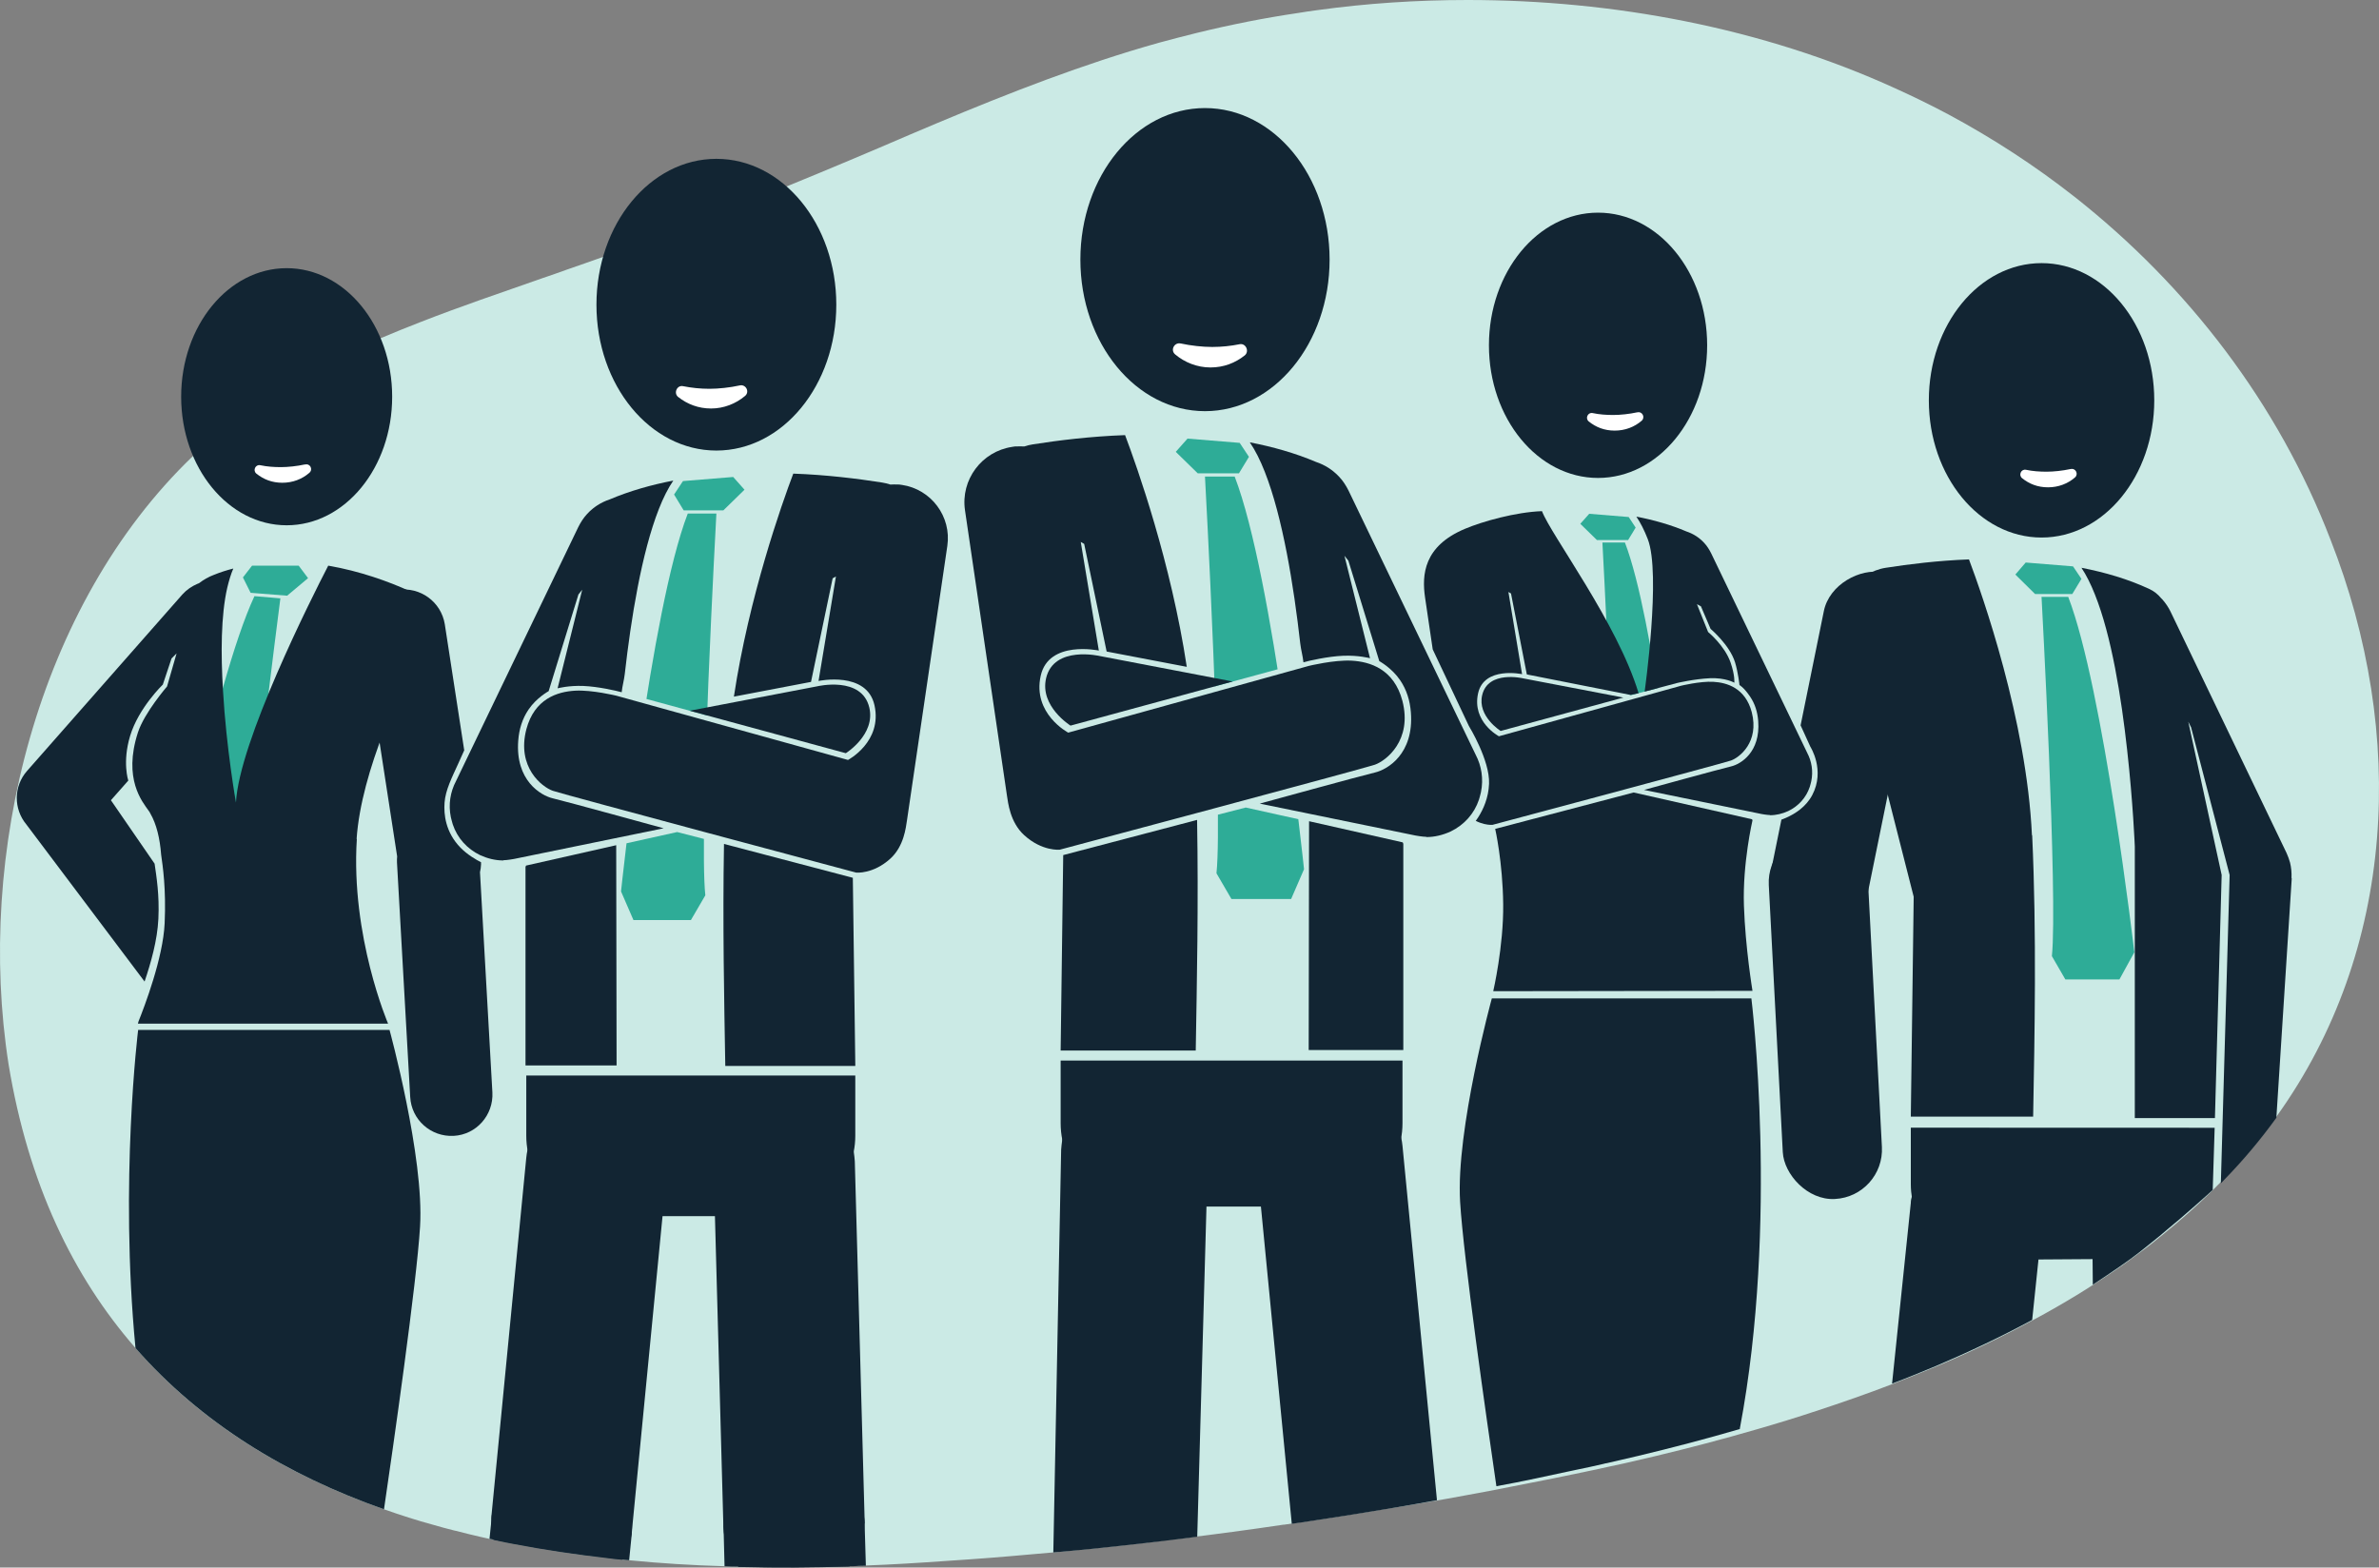 <svg xmlns="http://www.w3.org/2000/svg" xmlns:xlink="http://www.w3.org/1999/xlink" id="Layer_2" data-name="Layer 2" viewBox="0 0 989.89 652.35"><rect x="0" y="0" width="989.89" height="652.35" fill="#808080" stroke="none"/><defs><style>      .cls-1 {        clip-path: url(#clippath-6);      }      .cls-2 {        clip-path: url(#clippath-4);      }      .cls-3 {        fill: #fff;      }      .cls-4 {        fill: none;      }      .cls-5 {        fill: #cbeae5;      }      .cls-6 {        fill: #122533;      }      .cls-7 {        clip-path: url(#clippath-1);      }      .cls-8 {        clip-path: url(#clippath-5);      }      .cls-9 {        clip-path: url(#clippath-3);      }      .cls-10 {        fill: #2eac97;      }      .cls-11 {        clip-path: url(#clippath-2);      }      .cls-12 {        clip-path: url(#clippath);      }    </style><clipPath id="clippath"><path class="cls-4" d="M145.72,238.13h45l4.96,68.48s-1.98,4.52-5.09,11.35c-2.57,5.64-5.22,10.83-5.61,16.04-.37,4.89.39,12.39,6.65,18.78,5.52,5.63,13.83,8.35,13.83,8.35l5.61,102-16.04,18-27-3.91-18.78-125.22-3.52-113.87Z"></path></clipPath><clipPath id="clippath-1"><path class="cls-4" d="M741.55,279.87l-1.17,2.61,12.91,28.3s6.26,9.72.78,20.09c-5.12,9.7-17.87,11.61-17.87,11.61l-9.26,40.17,62.09,20.87,20.35-121.04-14.09-58.96-49.57-7.3-4.17,63.65Z"></path></clipPath><clipPath id="clippath-2"><polygon class="cls-4" points="655.98 281.96 678.68 289.29 695.07 284.96 685.02 208.06 642.37 205.81 655.98 281.96"></polygon></clipPath><clipPath id="clippath-3"><path class="cls-4" d="M588.68,205.65h171v207.39h-146.35l-2.35-67.89s8.14-7.24,8.61-18.98c.39-9.78-8.41-24.07-8.41-24.07l-21.33-45.2-1.17-51.26Z"></path></clipPath><clipPath id="clippath-4"><polygon class="cls-4" points="257.64 351.61 281.77 346.26 295.46 349.78 299.6 299.22 262.07 289 274.85 191.17 329.11 188.3 307.46 395.7 245.11 388.39 257.64 351.61"></polygon></clipPath><clipPath id="clippath-5"><polygon class="cls-4" points="543.42 341.62 518.34 336.06 504.11 339.72 499.81 287.19 538.81 276.57 525.53 174.92 469.15 171.94 491.65 387.42 556.43 379.83 543.42 341.62"></polygon></clipPath><clipPath id="clippath-6"><path class="cls-4" d="M434.5,437.7l180.78,1.96-.13,181.43s-37.7,7.62-93.91,15.39c-57.52,7.96-91.7,10.3-91.7,10.3"></path></clipPath></defs><g id="Layer_2_copy" data-name="Layer 2 copy"><path class="cls-5" d="M610.68,0c-21.2,0-42.1,1.4-62.4,4.2-2.7.4-5.4.7-8.1,1.2-14.3,2.1-28.3,4.9-42.2,8.3-5.3,1.3-10.6,2.7-15.8,4.1-31.4,8.8-62.1,20.8-92.4,33.5-3.7,1.6-7.4,3.1-11.1,4.7-16.7,7.2-34,14.5-51.4,21.6-6,2.4-12,4.9-18,7.2-19.4,7.7-39,15.2-58.3,22.1-5.1,1.8-10.1,3.6-15.1,5.3-3.3,1.2-6.7,2.4-10,3.5-17.4,6.1-34.5,11.9-51.1,18.4-5.5,2.1-11,4.4-16.5,6.7-20.7,8.8-40.6,19.2-59.3,33h-.1c-6.6,5-12.8,10.4-18.7,16.1C15.48,252-10.12,355.6,3.58,443c8.2,49.6,26.8,88.2,52.8,118,27.4,31.4,63,52.9,103.4,67.1,6.8,2.4,13.6,4.6,20.6,6.5,2.8.8,5.6,1.6,8.5,2.3.3,0,.6.2.9.2,3.4.9,6.8,1.7,10.2,2.5,1.2.3,2.4.5,3.6.8.5.1,1.1.2,1.6.3.3,0,.6.1.8.2,2.6.6,5.3,1.1,8,1.6,12.6,2.4,25.5,4.4,38.5,5.8,2.1.2,4.2.5,6.3.7,1,.1,1.9.2,2.9.3,13.1,1.3,26.3,2.1,39.7,2.5h0c1.9,0,3.9.1,5.8.2,6.2.2,12.5.2,18.7.2,9.1,0,18.3-.2,27.5-.5h1.4c1.8,0,3.5-.1,5.3-.2,11.2-.4,22.4-1.1,33.6-1.9,3.4-.2,6.8-.5,10.3-.7,5.5-.4,11-.8,16.6-1.3,3-.3,6.1-.5,9.1-.8,3.4-.3,6.9-.6,10.3-.9,13.1-1.3,26.2-2.6,39.3-4.2.7,0,1.5-.2,2.2-.3,3.4-.4,6.8-.8,10.2-1.2,14.2-1.7,28.3-3.6,42.4-5.7h.3c9.9-1.4,19.8-2.9,29.6-4.5,9.8-1.5,19.6-3.2,29.5-4.8h0c2.9-.5,5.8-1,8.7-1.5,4.3-.8,8.7-1.6,13.1-2.4,4.8-.9,9.6-1.8,14.5-2.8,5.5-1.1,11.1-2.2,16.7-3.3,4.2-.9,8.4-1.7,12.6-2.6,1.2-.3,2.5-.5,3.8-.8,3.8-.8,7.6-1.7,11.5-2.5.5-.1.9-.2,1.4-.3,4.3-1,8.6-2,12.9-3,14.2-3.4,28.3-7.1,42.4-11.2,8.3-2.4,16.5-4.9,24.6-7.6,10.7-3.5,21.3-7.2,31.7-11.2,6.1-2.4,12.2-4.8,18.2-7.3,13.8-5.8,27.2-12.2,40.1-19.2,3.4-1.8,6.8-3.7,10.1-5.6,5.4-3.1,10.7-6.3,15.9-9.7,1.7-1.1,3.5-2.3,5.2-3.4,3.5-2.3,7-4.7,10.3-7.2,3.9-2.8,7.8-5.7,11.5-8.8.7-.5,1.4-1.1,2.1-1.7,6.3-5.1,12.3-10.4,18.1-16,.3-.3.6-.5.8-.8l1.5-1.5c.4-.3.7-.7,1.1-1.1.6-.6,1.1-1.1,1.7-1.7.5-.5,1.1-1.1,1.6-1.6,8-8.2,15.2-16.8,21.7-25.8h0c49.6-69.1,54.3-159,22.4-240.1-21.7-56.4-59.2-105.4-106.6-142.7-16.3-12.8-33.8-24.2-52.2-34.1-7.3-3.9-14.7-7.5-22.2-10.9C733.28,11.5,671.08,0,610.68,0"></path><g><ellipse class="cls-6" cx="119.28" cy="165.1" rx="43.9" ry="53.5"></ellipse><polygon class="cls-10" points="128.18 240.6 124.28 235.4 104.88 235.4 101.08 240.3 104.28 246.7 119.48 247.9 128.18 240.6"></polygon><path class="cls-10" d="M116.68,248.9s-15.86,122.1-15.38,146.2l-6.13,9.1-21.51-1.7-5.16-11.5s20.44-106.6,37.37-142.9l10.71.9h0l.1-.1Z"></path><path class="cls-6" d="M174.78,510.5c-1.4,23.5-11.3,92.4-15,117.6-40.4-14.2-76-35.8-103.4-67.1-6.7-69.4,1.1-132.4,1.1-132.4h104.6s14.5,53,12.7,81.9Z"></path><path class="cls-6" d="M170.28,245.9c-8.6-3.9-20.4-8.2-33.7-10.5-7.2,13.9-37.1,73.4-38.4,98.6,0,0-4-22.4-5.4-46.7-.9-15.1-.9-31.1,1.8-42.8.7-2.9,1.5-5.6,2.5-7.9-2.7.7-5.3,1.5-8,2.6-2.3.86-4.39,2.06-6.27,3.51-.23.09-.47.19-.73.29-2.3,1-4.4,2.4-6.2,4.4L11.28,320.8c-5.7,6.43-5.65,15.88-.32,22.29l49.2,65.39c2.63-7.81,5.31-17.12,5.74-26.09.48-10.01-.81-17.64-1.57-22.96l-18.18-26.41,2.23-2.52,5-5.66s-2.56-7.61.77-18.62c3.52-11.64,13.6-21.33,13.6-21.33l3.62-10.86,2.11-2.13-3.97,13.77s-9.47,10.95-12.13,19.17c-6.26,19.37,1.91,28.88,4.4,32.45.3.4.6.8.8,1.3,2.54,4.39,3.95,10.32,4.47,17.1.67,4.75,2.1,14.11,1.46,28.52-.64,14.45-8.47,34.85-10.87,40.84-.16.61-.26.95-.26.95h104.1s-15.6-36.3-13-76.9l-.1.1c1.9-28.4,18.8-63.9,28.9-82.7,4.1-7.6.9-17.1-7-20.6Z"></path><g class="cls-12"><path class="cls-6" d="M204.88,454.6l-5.16-91.64c.48-2.06.6-4.24.26-6.46l-14.9-96.7c-1.5-9.3-10.2-15.7-19.6-14.3-9.3,1.5-15.7,10.2-14.3,19.6l14.07,91.3c-.07.82-.11,1.65-.07,2.5l5.5,97.6c.5,9.5,8.6,16.7,18.1,16.2,9.4-.5,16.6-8.6,16.1-18.1Z"></path></g></g><g><polygon class="cls-10" points="838.58 239.1 842.88 234.1 862.58 235.7 866.08 240.9 862.28 247.2 846.78 247.2 838.58 239.1"></polygon><path class="cls-10" d="M849.48,248.5s6.8,125.1,4.3,149.4l5.6,9.7h22.5l6.2-11.3s-12.8-109.7-27.5-147.9h-11.2l.1.1Z"></path><ellipse class="cls-6" cx="849.48" cy="166.6" rx="46.9" ry="57.1"></ellipse><path class="cls-6" d="M845.58,347.6c1.9,41.2,1,83.9.4,117.1h-50.9l1.2-91.5-28.4-111.6c-3-11.7,4.8-23.4,16.7-25.3,9.6-1.5,21.6-3,34.7-3.5,5.5,14.6,24,67,26.2,114.8h.1Z"></path><path class="cls-6" d="M850.28,503.5c0,1,0,1.9-.2,2.9l-1.8,17-2.7,25.9c-12.9,7-26.3,13.3-40.1,19.2-6,2.5-12.1,5-18.2,7.3l7.8-75.2c0-1,.2-1.9.5-2.9,2.9-13.7,15.7-23.2,29.9-21.8,14.2,1.5,24.8,13.5,24.8,27.4h0v.2Z"></path><rect class="cls-6" x="738.87" y="346.57" width="41.3" height="152.5" rx="20.6" ry="20.6" transform="translate(-21.09 40.33) rotate(-3)"></rect><g><path class="cls-6" d="M921.51,469.33l-126.43-.04v23.6c0,2,.2,3.9.5,5.8,2.6,14.6,15.4,25.6,30.8,25.6l44.33-.3.1,10.65s10.57-6.95,15.75-10.76,8.23-6.49,12.03-9.49c.7-.6,2.53-2.14,3.23-2.74,6.3-5.1,17.89-15.46,18.88-16.43l.81-25.89Z"></path><path class="cls-6" d="M953.48,365.39c.1-2.2-.1-4.4-.6-6.4-.17-.66-.39-1.3-.62-1.94-.12-.36-.27-.71-.42-1.06,0-.02-.02-.05-.03-.07-.14-.35-.27-.69-.43-1.03l-48.2-100.3c-.9-1.9-2.1-3.6-3.4-5.1-.19-.21-.4-.4-.6-.6-1.32-1.61-2.94-2.91-4.9-3.8-8.8-4.1-18.4-6.9-28.2-8.8,2,3,3.9,6.8,5.6,11.1,6.9,17.2,11,42.9,13.4,64.6h0c2.5,22.3,3.2,40.3,3.2,40.3v113h33.34s2.8-101.16,2.8-101.16l-13.89-63.78,1.17,2.35,16.04,61.43-3.66,128.34c.34-.37,1.03-1.12,1.4-1.49,8-8.2,15.2-16.8,21.7-25.8l6.4-99.6-.1-.2Z"></path></g><g class="cls-7"><rect class="cls-6" x="691.79" y="292.29" width="152.5" height="41.3" rx="20.6" ry="20.6" transform="translate(308.26 1003.17) rotate(-78.5)"></rect></g></g><path class="cls-6" d="M360.18,651.6c-1.8,0-3.5.1-5.3.2h-1.4c-15.4.5-30.9.6-46.2.2-2,0-3.9-.1-5.8-.2h0l-.4-15.7v-.8h0c0-15.9,12.6-28.9,28.6-29.3,16-.4,29.3,12,30.1,27.9h0v.7l.5,17h-.1Z"></path><path class="cls-6" d="M262.88,637.6h0v.7l-1.1,11c-1,0-1.9-.2-2.9-.3-2.1-.2-4.2-.4-6.3-.7-13.1-1.5-25.9-3.4-38.5-5.8-2.7-.5-5.3-1-8-1.6l-.8-.2c-.5-.1-1.1-.2-1.6-.3l.8-7.8v-.8h0c1.8-14.8,14.4-25.8,29.1-25.8s1.9,0,2.9.1c15.9,1.5,27.6,15.5,26.4,31.3h0v.2Z"></path><g><ellipse class="cls-6" cx="664.94" cy="143.7" rx="45.4" ry="55.2"></ellipse><path class="cls-6" d="M723.94,594.7c-14,4.1-28.2,7.8-42.4,11.2-4.3,1-8.6,2-12.9,3-.5,0-.9.2-1.4.3-3.8.9-7.6,1.7-11.5,2.5-1.2.3-2.5.5-3.8.8-4.2.9-8.4,1.8-12.6,2.7-5.6,1.2-11.2,2.3-16.7,3.3-4.1-28.1-13.7-95-15.1-118.4-1.8-29.9,13.2-84.6,13.2-84.6h108s11.5,93-4.8,179v.2Z"></path><polygon class="cls-10" points="657.56 217.99 661.26 213.82 677.69 215.16 680.59 219.56 677.45 224.75 664.48 224.75 657.56 217.99"></polygon><g class="cls-11"><path class="cls-10" d="M666.76,225.85s5.74,104.47,3.62,124.83l4.72,8.1h18.79s4.06-9.37,4.06-9.37c0,0-9.56-91.72-21.83-123.64h-9.35s0,.08,0,.08Z"></path></g><path class="cls-6" d="M729.2,341.41l-.17-.46-49.27-11.15-57.62,15.15s3.13,13.71,3.33,31.31-4.14,36.23-4.14,36.23l107.87-.15s-2.97-17.88-3.56-35.49,3.56-35.44,3.56-35.44Z"></path><g class="cls-9"><g><path class="cls-6" d="M684,328.75s32.25-8.87,36.25-9.79c4-.92,12.34-5.89,11.33-18.92-.29-3.76-1.34-7.14-3.38-10.15-2.63-3.88-4.41-4.8-4.41-4.8,0,0-.6-5.43-1.86-9.49-2.25-7.24-10.17-13.89-10.17-13.89l-4.01-9.39-1.66-.88,4.64,11.57s6.91,5.65,9.35,12.69c1.89,5.45,1.57,8.41,1.57,8.41,0,0-3.72-2.15-10.17-1.86s-13.71,2-13.71,2l-13.45,3.58s6.94-49.16,1.28-63.55c-1.41-3.62-2.99-6.76-4.72-9.28,7.18,1.38,14.24,3.37,20.86,6.18,1.39.46,2.72,1.09,3.95,1.88.14.09.27.18.4.27.16.11.32.22.47.33.21.15.41.3.61.46.68.55,1.32,1.14,1.91,1.79,1.18,1.26,2.12,2.75,2.91,4.32l39.99,83.09c1.85,3.5,2.54,7.63,1.68,11.79-.03.14-.07.27-.1.41-.05.24-.12.48-.18.72-.05.2-.11.4-.17.59-.06.21-.11.43-.18.64-1.49,4.48-4.72,8.02-8.96,10.06-2.44,1.1-4.95,1.73-7.63,1.73v-.08c-1.14,0-3.4-.41-3.4-.41l-49.01-10.05Z"></path><path class="cls-6" d="M616.73,289.27c2.46-10.46,17.02-6.97,17.02-6.97l41.73,8-51.06,13.89s-9.77-6.08-7.69-14.92Z"></path><path class="cls-6" d="M609.42,220.13c7.47-3.16,21.26-7.02,32.19-7.41,3.78,9.99,31.4,46.54,40.2,75.76l-3.36.72-43.14-8.53-6.59-33.69-1.08-.62,5.69,34.2s-15.79-3.38-18.3,7.95c-2.65,11.95,8.66,17.89,8.66,17.89l75.77-21.02s7.93-1.94,13.43-1.64c5.84.32,13.34,2.65,16,12.61,3.23,12.46-5.13,18.92-8.66,20.15s-99.2,26.76-99.2,26.76c0,0-5.54.56-11.18-4.56-4.51-4.1-5.09-10.32-5.45-12.52l-11.43-77.47c-1.42-9.59-.52-21.39,16.43-28.57Z"></path></g></g></g><path class="cls-3" d="M126.98,193.3c2.1-.5,3.4,2.1,1.7,3.5-3,2.6-6.9,4.1-11.2,4.1s-7.8-1.4-10.8-3.8c-1.6-1.3-.4-3.9,1.6-3.5,2.8.6,5.7.8,8.6.8s6.7-.4,9.9-1.1h.2Z"></path><path class="cls-3" d="M681.28,171.6c2.1-.5,3.4,2.1,1.8,3.5-3,2.6-6.9,4.1-11.2,4.1s-7.8-1.4-10.8-3.8c-1.6-1.3-.4-3.9,1.6-3.5,2.8.6,5.7.8,8.6.8s6.7-.4,9.9-1.1h.1Z"></path><path class="cls-3" d="M861.58,195.2c2.1-.5,3.4,2.1,1.8,3.5-3,2.6-6.9,4.1-11.2,4.1s-7.8-1.4-10.8-3.8c-1.6-1.3-.4-3.9,1.6-3.5,2.8.6,5.7.8,8.6.8s6.7-.4,9.9-1.1h.1Z"></path><g><polygon class="cls-10" points="309.78 203.8 305.08 198.5 284.18 200.2 280.48 205.8 284.48 212.4 300.98 212.4 309.78 203.8"></polygon><ellipse class="cls-6" cx="298.08" cy="126.8" rx="49.9" ry="60.7"></ellipse><path class="cls-6" d="M322.58,506.1h-70.2c-18.4,0-33.4-15-33.4-33.4v-25.1h136.9v25.1c0,18.4-14.9,33.4-33.4,33.4h.1Z"></path><path class="cls-6" d="M359.68,634h0c0,6.7-2.3,12.9-6.2,17.9-15.4.5-30.9.6-46.2.2-3.7-4.6-6-10.3-6.3-16.7h0v-.8l-3.5-128.5-.6-21.2v-.8c0-15.9,12.6-28.9,28.6-29.3,14.9-.4,27.6,10.4,29.8,24.8.2,1.2.3,2.5.4,3.7l4.1,149.7v.9l-.1.1Z"></path><path class="cls-6" d="M277.48,487.7l-1.8,18.4-12.7,130.6c0,.3,0,.6-.1.9h0c-.5,4.2-2,8.1-4,11.5-2.1-.2-4.2-.4-6.3-.7-13.1-1.5-25.9-3.4-38.5-5.8-2.7-.5-5.3-1-8-1.6l-.8-.2c-.7-2.9-1-5.9-.8-9h0v-.9l14.5-149.1c.1-1.1.3-2.2.5-3.2h0c2.8-13.5,14.8-23.3,28.7-23.3s1.9,0,2.9.1c16.1,1.6,28,15.9,26.4,32.1h0v.2Z"></path><path class="cls-3" d="M307.78,160.4c2.6-.6,4.3,2.7,2.2,4.4-3.8,3.2-8.8,5.2-14.1,5.2s-9.9-1.8-13.7-4.8c-2-1.6-.5-5,2-4.5,3.5.7,7.2,1.1,11,1.1s8.5-.5,12.6-1.4h0Z"></path><polygon class="cls-6" points="218.88 360.22 218.66 360.8 218.66 443.4 256.56 443.4 256.4 351.74 218.88 360.22"></polygon><path class="cls-6" d="M301.25,351.22c-.59,32.99.09,65.75.54,92.38h54.1l-1.03-78.3-53.61-14.09Z"></path><g class="cls-2"><path class="cls-10" d="M298.08,213.8s-7.3,132.9-4.6,158.8l-6,10.3h-23.9l-5.17-11.92s12.17-116.68,27.77-157.28h11.9v.1Z"></path></g><g><path class="cls-6" d="M276.16,344.7s-41.02-11.28-46.11-12.46-15.7-7.5-14.41-24.07c.37-4.79,1.7-9.08,4.3-12.91,3.35-4.94,8.35-7.63,8.35-7.63l12.39-40.24,1.57-1.96-10.24,41.02s4.63-1.24,10.76-.98,13.52,1.95,15.91,2.61c.26-2.61.96-4.82,1.28-7.58,2.6-23,7-50.4,14.2-68.7,1.8-4.6,3.8-8.6,6-11.8-9.13,1.76-18.11,4.29-26.53,7.86-1.77.59-3.46,1.39-5.02,2.4-.18.11-.34.23-.51.34-.2.14-.4.28-.6.42-.26.19-.52.38-.77.59-.86.69-1.68,1.45-2.43,2.28-1.5,1.6-2.7,3.5-3.7,5.5l-50.87,105.7c-2.35,4.45-3.23,9.71-2.13,15,.04.18.09.35.13.52.07.31.15.61.23.91.07.25.14.51.21.76.08.27.14.54.23.81,1.9,5.7,6,10.2,11.4,12.8,3.1,1.4,6.3,2.2,9.7,2.2v-.1c1.45,0,4.33-.52,4.33-.52l62.35-12.78Z"></path><path class="cls-6" d="M361.72,294.48c-3.13-13.3-21.65-8.87-21.65-8.87l-53.09,10.17,64.96,17.67s12.43-7.73,9.78-18.98Z"></path><path class="cls-6" d="M375.28,201.8c-1.1-.2-.7-.16-3.3-.2-.5,0-.99.02-1.48.05-1.13-.37-2.3-.66-3.52-.85-10.2-1.6-23-3.2-36.9-3.7-4.81,12.71-18.43,51.21-24.71,92.81l32.09-6.13,9-43.11,1.37-.78-7.24,43.5s20.09-4.3,23.28,10.11c3.37,15.2-11.02,22.76-11.02,22.76l-96.39-26.74s-10.09-2.47-17.09-2.09c-7.43.4-16.98,3.37-20.35,16.04-4.11,15.85,6.52,24.07,11.02,25.63s126.2,34.04,126.2,34.04c0,0,7.04.72,14.22-5.8,5.74-5.22,6.47-13.12,6.93-15.93l16.79-114.22c1.8-12.2-6.7-23.6-18.9-25.4Z"></path></g></g><g><polygon class="cls-10" points="489.23 188.04 494.12 182.53 515.83 184.3 519.68 190.12 515.52 196.98 498.38 196.98 489.23 188.04"></polygon><ellipse class="cls-6" cx="501.39" cy="108.04" rx="51.85" ry="63.07"></ellipse><path class="cls-6" d="M475.93,502.13h72.94c19.12,0,34.7-15.59,34.7-34.7v-26.08s-142.24,0-142.24,0v26.08c0,19.12,15.48,34.7,34.7,34.7h-.1Z"></path><path class="cls-3" d="M491.31,142.95c-2.7-.62-4.47,2.81-2.29,4.57,3.95,3.32,9.14,5.4,14.65,5.4s10.29-1.87,14.23-4.99c2.08-1.66.52-5.2-2.08-4.68-3.64.73-7.48,1.14-11.43,1.14s-8.83-.52-13.09-1.45h0Z"></path><polygon class="cls-6" points="583.68 350.56 583.91 351.17 583.91 436.99 544.54 436.99 544.7 341.76 583.68 350.56"></polygon><path class="cls-6" d="M498.1,341.21c.61,34.28-.09,68.31-.56,95.99h-56.21s1.07-81.35,1.07-81.35l55.7-14.64Z"></path><g class="cls-8"><path class="cls-10" d="M501.39,198.43s7.58,138.08,4.78,165l6.23,10.7h24.83s5.37-12.39,5.37-12.39c0,0-12.64-121.23-28.85-163.41h-12.36s0,.1,0,.1Z"></path></g><g><path class="cls-6" d="M524.17,334.43s42.62-11.72,47.91-12.94c5.29-1.22,16.31-7.79,14.98-25-.38-4.97-1.77-9.44-4.47-13.42-3.48-5.13-8.67-7.93-8.67-7.93l-12.87-41.81-1.63-2.03,10.64,42.62s-4.81-1.29-11.18-1.02-14.04,2.02-16.53,2.71c-.27-2.72-1-5.01-1.33-7.88-2.7-23.9-7.27-52.37-14.75-71.38-1.87-4.78-3.95-8.94-6.23-12.26,9.49,1.83,18.82,4.45,27.57,8.16,1.84.61,3.59,1.45,5.22,2.49.18.11.35.24.53.36.21.14.42.29.62.44.27.2.54.4.8.61.9.72,1.74,1.51,2.53,2.37,1.56,1.66,2.81,3.64,3.84,5.71l52.85,109.82c2.44,4.62,3.35,10.08,2.22,15.59-.04.18-.09.36-.13.54-.07.32-.15.63-.24.95-.07.26-.14.53-.22.79-.08.28-.15.56-.24.84-1.97,5.92-6.23,10.6-11.84,13.3-3.22,1.45-6.55,2.29-10.08,2.29v-.1c-1.51,0-4.49-.54-4.49-.54l-64.78-13.28Z"></path><path class="cls-6" d="M435.27,282.26c3.25-13.82,22.5-9.22,22.5-9.22l55.16,10.57-67.49,18.36s-12.91-8.03-10.16-19.72Z"></path><path class="cls-6" d="M421.18,185.96c1.14-.21.72-.16,3.43-.21.52,0,1.03.02,1.53.05,1.17-.39,2.39-.68,3.66-.88,10.6-1.66,23.9-3.32,38.34-3.84,5,13.21,19.15,53.21,25.67,96.43l-33.34-6.37-9.35-44.79-1.42-.81,7.52,45.2s-20.87-4.47-24.19,10.5c-3.5,15.79,11.45,23.65,11.45,23.65l100.15-27.78s10.48-2.56,17.75-2.17c7.72.42,17.64,3.5,21.14,16.67,4.27,16.47-6.78,25-11.45,26.63s-131.12,35.37-131.12,35.37c0,0-7.32.75-14.77-6.03-5.96-5.42-6.73-13.63-7.2-16.55l-17.45-118.67c-1.87-12.68,6.96-24.52,19.64-26.39Z"></path></g><g class="cls-1"><g><path class="cls-6" d="M472.92,448.83c-15.48-.42-28.68,10.81-30.96,25.77-.21,1.25-.31,2.6-.42,3.84,0,0-3.52,180.81-3.52,181.12,0,0,59.87-9.86,59.87-10.17l4.12-147.26.62-22.03v-.83c0-16.52-13.09-30.03-29.72-30.44Z"></path><path class="cls-6" d="M598.64,632.74v-.94l-15.07-154.92c-.1-1.14-.31-2.29-.52-3.32-2.91-14.03-15.38-24.21-29.82-24.21s-1.97,0-3.01.1c-16.73,1.66-29.09,16.52-27.43,33.35v.21l1.87,19.12,13.2,135.69c0,.31,0,.62.1.94.52,4.36,2.08,8.42,4.16,11.95,2.18-.21,4.36-.42,6.55-.73,13.61-1.56,26.91-3.53,40-6.03,2.81-.52,5.51-1.04,8.31-1.66l.83-.21c.73-3.01,1.04-6.13.83-9.35Z"></path></g></g></g></g></svg>